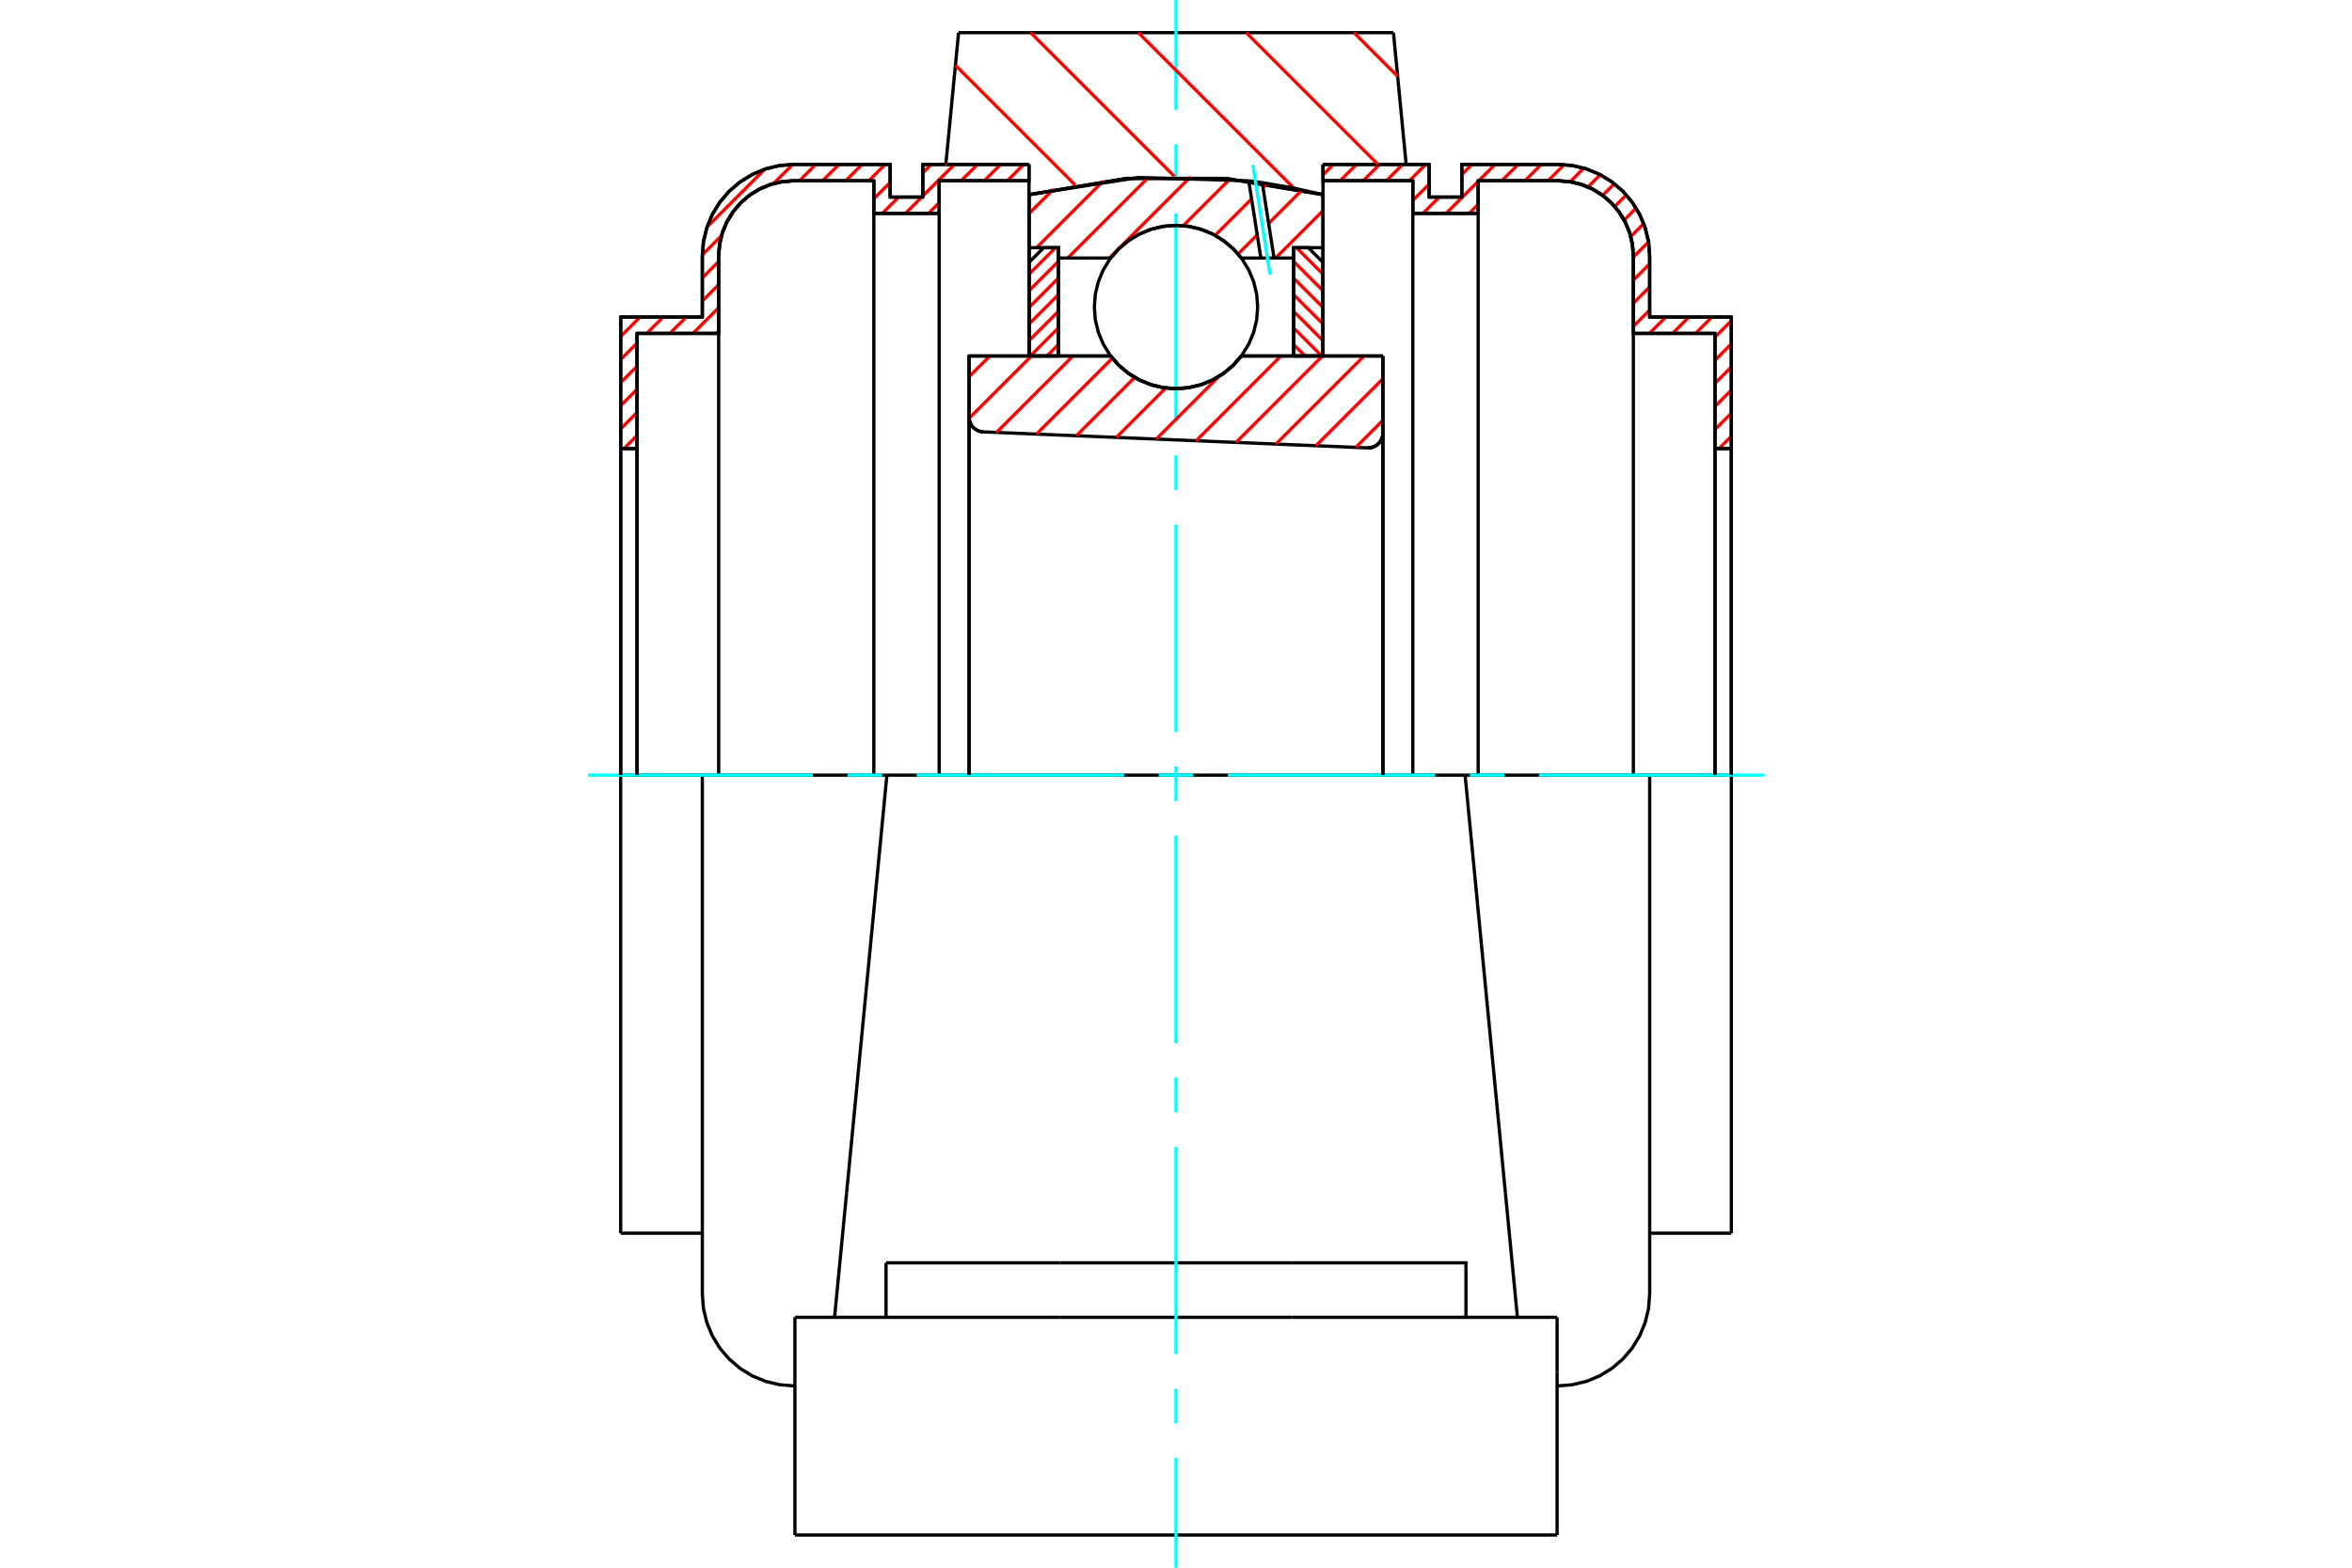 <?xml version="1.0" standalone="no"?>
<!DOCTYPE svg PUBLIC "-//W3C//DTD SVG 1.1//EN"
	"http://www.w3.org/Graphics/SVG/1.1/DTD/svg11.dtd">
<svg xmlns="http://www.w3.org/2000/svg" height="100%" width="100%" viewBox="0 0 36000 24000">
	<rect x="-1800" y="-1200" width="39600" height="26400" style="fill:#FFF"/>
	<g style="fill:none; fill-rule:evenodd" transform="matrix(1 0 0 1 0 0)">
		<g style="fill:none; stroke:#000; stroke-width:50; shape-rendering:geometricPrecision">
			<polyline points="20932,6857 20969,6855 21004,6848 21038,6835 21069,6817 21097,6794 21121,6767 21141,6737 21155,6703 21164,6668 21167,6632"/>
			<line x1="21167" y1="5450" x2="21167" y2="6632"/>
			<line x1="19000" y1="5450" x2="21167" y2="5450"/>
			<polyline points="17000,5450 17127,5595 17276,5719 17441,5818 17620,5891 17808,5935 18000,5950 18192,5935 18380,5891 18559,5818 18724,5719 18873,5595 19000,5450"/>
			<line x1="14833" y1="5450" x2="17000" y2="5450"/>
			<line x1="14833" y1="6387" x2="14833" y2="5450"/>
			<polyline points="14833,6387 14836,6421 14844,6455 14857,6487 14874,6516 14896,6543 14922,6566 14950,6584 14982,6599 15015,6608 15049,6612"/>
			<line x1="20932" y1="6857" x2="15049" y2="6612"/>
			<line x1="21167" y1="6632" x2="21167" y2="11867"/>
			<line x1="14833" y1="6387" x2="14833" y2="11867"/>
			<polyline points="20932,6857 20969,6855 21004,6848 21038,6835 21069,6817 21097,6794 21121,6767 21141,6737 21155,6703 21164,6668 21167,6632"/>
			<line x1="22425" y1="11867" x2="13575" y2="11867"/>
			<line x1="21328" y1="500" x2="21523" y2="2517"/>
			<line x1="14672" y1="500" x2="21328" y2="500"/>
			<line x1="14477" y1="2517" x2="14672" y2="500"/>
			<line x1="15750" y1="2980" x2="15750" y2="2517"/>
			<polyline points="20250,2980 18757,2731 17243,2731 15750,2980"/>
			<line x1="20250" y1="2517" x2="20250" y2="2980"/>
			<line x1="15750" y1="5450" x2="15750" y2="2980"/>
			<line x1="20250" y1="2980" x2="20250" y2="5450"/>
			<line x1="12167" y1="23500" x2="23833" y2="23500"/>
			<line x1="13562" y1="20167" x2="13562" y2="19333"/>
			<line x1="16225" y1="19333" x2="13562" y2="19333"/>
			<line x1="16225" y1="20167" x2="19775" y2="20167"/>
			<line x1="19775" y1="19333" x2="16225" y2="19333"/>
			<polyline points="22438,20167 22438,19333 19775,19333"/>
			<line x1="23226" y1="20167" x2="23042" y2="18265"/>
			<line x1="12958" y1="18265" x2="12774" y2="20167"/>
			<line x1="19775" y1="20167" x2="23833" y2="20167"/>
			<line x1="13575" y1="11867" x2="12958" y2="18265"/>
			<line x1="23833" y1="21000" x2="23833" y2="20167"/>
			<line x1="23833" y1="23500" x2="23833" y2="21000"/>
			<polyline points="12167,23500 12167,21000 12167,20167"/>
			<line x1="23042" y1="18265" x2="22425" y2="11867"/>
			<line x1="12167" y1="20167" x2="16225" y2="20167"/>
			<line x1="10750" y1="11867" x2="9500" y2="11867"/>
			<line x1="12153" y1="11867" x2="10750" y2="11867"/>
			<line x1="13575" y1="11867" x2="12153" y2="11867"/>
			<line x1="9750" y1="6867" x2="9500" y2="6867"/>
			<line x1="9750" y1="5104" x2="9750" y2="6867"/>
			<line x1="11000" y1="5104" x2="9750" y2="5104"/>
			<line x1="11000" y1="3919" x2="11000" y2="5104"/>
			<polyline points="12153,2767 11972,2781 11796,2823 11629,2892 11475,2987 11338,3104 11220,3242 11126,3396 11056,3563 11014,3739 11000,3919"/>
			<line x1="13375" y1="2767" x2="12153" y2="2767"/>
			<line x1="13375" y1="3267" x2="13375" y2="2767"/>
			<line x1="14375" y1="3267" x2="13375" y2="3267"/>
			<line x1="14375" y1="2767" x2="14375" y2="3267"/>
			<line x1="15750" y1="2767" x2="14375" y2="2767"/>
			<line x1="14125" y1="2517" x2="15750" y2="2517"/>
			<line x1="14125" y1="3017" x2="14125" y2="2517"/>
			<line x1="13625" y1="3017" x2="14125" y2="3017"/>
			<line x1="13625" y1="2517" x2="13625" y2="3017"/>
			<line x1="12153" y1="2517" x2="13625" y2="2517"/>
			<polyline points="12153,2517 11933,2534 11719,2585 11516,2670 11328,2785 11161,2927 11018,3095 10903,3282 10819,3486 10767,3700 10750,3919"/>
			<line x1="10750" y1="4854" x2="10750" y2="3919"/>
			<line x1="9500" y1="4854" x2="10750" y2="4854"/>
			<line x1="9500" y1="6867" x2="9500" y2="4854"/>
			<line x1="9500" y1="18879" x2="9500" y2="11867"/>
			<line x1="10750" y1="19814" x2="10750" y2="11867"/>
			<line x1="15750" y1="2980" x2="15750" y2="5444"/>
			<line x1="9500" y1="6867" x2="9500" y2="11867"/>
			<line x1="9750" y1="6867" x2="9750" y2="11867"/>
			<line x1="11000" y1="5104" x2="11000" y2="11867"/>
			<line x1="13375" y1="3267" x2="13375" y2="11867"/>
			<line x1="14375" y1="3267" x2="14375" y2="11867"/>
			<line x1="9500" y1="18879" x2="10750" y2="18879"/>
			<polyline points="10750,19814 10767,20034 10819,20248 10903,20451 11018,20639 11161,20806 11328,20949 11516,21064 11719,21148 11933,21199 12153,21217 12167,21217"/>
			<polyline points="12153,2767 11972,2781 11796,2823 11629,2892 11475,2987 11338,3104 11220,3242 11126,3396 11056,3563 11014,3739 11000,3919"/>
			<line x1="26500" y1="6867" x2="26250" y2="6867"/>
			<line x1="26500" y1="4854" x2="26500" y2="6867"/>
			<line x1="25250" y1="4854" x2="26500" y2="4854"/>
			<line x1="25250" y1="3919" x2="25250" y2="4854"/>
			<polyline points="25250,3919 25233,3700 25181,3486 25097,3282 24982,3095 24839,2927 24672,2785 24484,2670 24281,2585 24067,2534 23847,2517"/>
			<line x1="22375" y1="2517" x2="23847" y2="2517"/>
			<line x1="22375" y1="3017" x2="22375" y2="2517"/>
			<line x1="21875" y1="3017" x2="22375" y2="3017"/>
			<line x1="21875" y1="2517" x2="21875" y2="3017"/>
			<line x1="20250" y1="2517" x2="21875" y2="2517"/>
			<line x1="21625" y1="2767" x2="20250" y2="2767"/>
			<line x1="21625" y1="3267" x2="21625" y2="2767"/>
			<line x1="22625" y1="3267" x2="21625" y2="3267"/>
			<line x1="22625" y1="2767" x2="22625" y2="3267"/>
			<line x1="23847" y1="2767" x2="22625" y2="2767"/>
			<polyline points="25000,3919 24986,3739 24944,3563 24874,3396 24780,3242 24662,3104 24525,2987 24371,2892 24204,2823 24028,2781 23847,2767"/>
			<line x1="25000" y1="5104" x2="25000" y2="3919"/>
			<line x1="26250" y1="5104" x2="25000" y2="5104"/>
			<line x1="26250" y1="6867" x2="26250" y2="5104"/>
			<line x1="23847" y1="11867" x2="22425" y2="11867"/>
			<line x1="25250" y1="11867" x2="23847" y2="11867"/>
			<line x1="26500" y1="11867" x2="25250" y2="11867"/>
			<line x1="26250" y1="11867" x2="26250" y2="6867"/>
			<line x1="25000" y1="11867" x2="25000" y2="5104"/>
			<line x1="26500" y1="11867" x2="26500" y2="6867"/>
			<line x1="26500" y1="11867" x2="26500" y2="18879"/>
			<line x1="22625" y1="11867" x2="22625" y2="3267"/>
			<line x1="21625" y1="11867" x2="21625" y2="3267"/>
			<line x1="25250" y1="11867" x2="25250" y2="19814"/>
			<polyline points="25000,3919 24986,3739 24944,3563 24874,3396 24780,3242 24662,3104 24525,2987 24371,2892 24204,2823 24028,2781 23847,2767"/>
			<polyline points="23833,21217 23847,21217 24067,21199 24281,21148 24484,21064 24672,20949 24839,20806 24982,20639 25097,20451 25181,20248 25233,20034 25250,19814"/>
			<line x1="25250" y1="18879" x2="26500" y2="18879"/>
		</g>
		<g style="fill:none; stroke:#0FF; stroke-width:50; shape-rendering:geometricPrecision">
			<line x1="18000" y1="24000" x2="18000" y2="22319"/>
			<line x1="18000" y1="21790" x2="18000" y2="21260"/>
			<line x1="18000" y1="20731" x2="18000" y2="17556"/>
			<line x1="18000" y1="17027" x2="18000" y2="16498"/>
			<line x1="18000" y1="15969" x2="18000" y2="12794"/>
			<line x1="18000" y1="12265" x2="18000" y2="11735"/>
			<line x1="18000" y1="11206" x2="18000" y2="8031"/>
			<line x1="18000" y1="7502" x2="18000" y2="6973"/>
			<line x1="18000" y1="6444" x2="18000" y2="3269"/>
			<line x1="18000" y1="2740" x2="18000" y2="2210"/>
			<line x1="18000" y1="1681" x2="18000" y2="0"/>
			<line x1="9000" y1="11867" x2="12444" y2="11867"/>
			<line x1="12973" y1="11867" x2="13502" y2="11867"/>
			<line x1="14031" y1="11867" x2="17206" y2="11867"/>
			<line x1="17735" y1="11867" x2="18265" y2="11867"/>
			<line x1="18794" y1="11867" x2="21969" y2="11867"/>
			<line x1="22498" y1="11867" x2="23027" y2="11867"/>
			<line x1="23556" y1="11867" x2="27000" y2="11867"/>
		</g>
		<g style="fill:none; stroke:#F00; stroke-width:50; shape-rendering:geometricPrecision">
			<line x1="26500" y1="6679" x2="26312" y2="6867"/>
			<line x1="26500" y1="6325" x2="26250" y2="6575"/>
			<line x1="26500" y1="5972" x2="26250" y2="6222"/>
			<line x1="26500" y1="5618" x2="26250" y2="5868"/>
			<line x1="26500" y1="5265" x2="26250" y2="5515"/>
			<line x1="26500" y1="4911" x2="26250" y2="5161"/>
			<line x1="26203" y1="4854" x2="25953" y2="5104"/>
			<line x1="25850" y1="4854" x2="25600" y2="5104"/>
			<line x1="25496" y1="4854" x2="25246" y2="5104"/>
			<line x1="25250" y1="4747" x2="25000" y2="4997"/>
			<line x1="25250" y1="4393" x2="25000" y2="4643"/>
			<line x1="25250" y1="4040" x2="25000" y2="4290"/>
			<line x1="25233" y1="3703" x2="25000" y2="3936"/>
			<line x1="25159" y1="3424" x2="24961" y2="3622"/>
			<line x1="25043" y1="3186" x2="24860" y2="3369"/>
			<line x1="24892" y1="2984" x2="24715" y2="3161"/>
			<line x1="24709" y1="2813" x2="24531" y2="2991"/>
			<line x1="24493" y1="2675" x2="24306" y2="2862"/>
			<line x1="24241" y1="2574" x2="24033" y2="2782"/>
			<line x1="23941" y1="2520" x2="23695" y2="2767"/>
			<line x1="23591" y1="2517" x2="23341" y2="2767"/>
			<line x1="23237" y1="2517" x2="22987" y2="2767"/>
			<line x1="22625" y1="3129" x2="22487" y2="3267"/>
			<line x1="22884" y1="2517" x2="22634" y2="2767"/>
			<line x1="22625" y1="2776" x2="22134" y2="3267"/>
			<line x1="22530" y1="2517" x2="22375" y2="2672"/>
			<line x1="22030" y1="3017" x2="21780" y2="3267"/>
			<line x1="21875" y1="2818" x2="21625" y2="3068"/>
			<line x1="21823" y1="2517" x2="21573" y2="2767"/>
			<line x1="21470" y1="2517" x2="21220" y2="2767"/>
			<line x1="21116" y1="2517" x2="20866" y2="2767"/>
			<line x1="20763" y1="2517" x2="20513" y2="2767"/>
			<line x1="20409" y1="2517" x2="20250" y2="2676"/>
		</g>
		<g style="fill:none; stroke:#000; stroke-width:50; shape-rendering:geometricPrecision">
			<polyline points="20250,2517 21875,2517 21875,3017 22375,3017 22375,2517 23847,2517"/>
			<polyline points="25250,3919 25233,3700 25181,3486 25097,3282 24982,3095 24839,2927 24672,2785 24484,2670 24281,2585 24067,2534 23847,2517"/>
			<polyline points="25250,3919 25250,4854 26500,4854 26500,6867 26250,6867 26250,5104 25000,5104 25000,3919 24986,3739 24944,3563 24874,3396 24780,3242 24662,3104 24525,2987 24371,2892 24204,2823 24028,2781 23847,2767 22625,2767 22625,3267 21625,3267 21625,2767 20250,2767 20250,2517"/>
			<line x1="26500" y1="11867" x2="26500" y2="6867"/>
			<line x1="26250" y1="6867" x2="26250" y2="11867"/>
		</g>
		<g style="fill:none; stroke:#F00; stroke-width:50; shape-rendering:geometricPrecision">
			<line x1="15669" y1="2517" x2="15419" y2="2767"/>
			<line x1="15316" y1="2517" x2="15066" y2="2767"/>
			<line x1="14962" y1="2517" x2="14712" y2="2767"/>
			<line x1="14375" y1="3104" x2="14212" y2="3267"/>
			<line x1="14609" y1="2517" x2="14125" y2="3000"/>
			<line x1="14109" y1="3017" x2="13859" y2="3267"/>
			<line x1="14255" y1="2517" x2="14125" y2="2647"/>
			<line x1="13755" y1="3017" x2="13505" y2="3267"/>
			<line x1="13625" y1="2793" x2="13375" y2="3043"/>
			<line x1="9750" y1="6668" x2="9552" y2="6867"/>
			<line x1="13548" y1="2517" x2="13298" y2="2767"/>
			<line x1="11000" y1="5065" x2="10961" y2="5104"/>
			<line x1="9750" y1="6315" x2="9500" y2="6565"/>
			<line x1="13195" y1="2517" x2="12945" y2="2767"/>
			<line x1="11000" y1="4711" x2="10607" y2="5104"/>
			<line x1="9750" y1="5961" x2="9500" y2="6211"/>
			<line x1="12841" y1="2517" x2="12591" y2="2767"/>
			<line x1="11000" y1="4358" x2="10750" y2="4608"/>
			<line x1="10504" y1="4854" x2="10254" y2="5104"/>
			<line x1="9750" y1="5608" x2="9500" y2="5858"/>
			<line x1="12487" y1="2517" x2="12237" y2="2767"/>
			<line x1="11000" y1="4004" x2="10750" y2="4254"/>
			<line x1="10150" y1="4854" x2="9900" y2="5104"/>
			<line x1="9750" y1="5254" x2="9500" y2="5504"/>
			<line x1="12133" y1="2517" x2="11840" y2="2810"/>
			<line x1="11044" y1="3607" x2="10751" y2="3900"/>
			<line x1="9796" y1="4854" x2="9500" y2="5151"/>
			<line x1="11708" y1="2589" x2="10823" y2="3474"/>
		</g>
		<g style="fill:none; stroke:#000; stroke-width:50; shape-rendering:geometricPrecision">
			<polyline points="15750,2517 14125,2517 14125,3017 13625,3017 13625,2517 12153,2517 11933,2534 11719,2585 11516,2670 11328,2785 11161,2927 11018,3095 10903,3282 10819,3486 10767,3700 10750,3919 10750,4854 9500,4854 9500,6867 9750,6867 9750,5104 11000,5104 11000,3919"/>
			<polyline points="12153,2767 11972,2781 11796,2823 11629,2892 11475,2987 11338,3104 11220,3242 11126,3396 11056,3563 11014,3739 11000,3919"/>
			<polyline points="12153,2767 13375,2767 13375,3267 14375,3267 14375,2767 15750,2767 15750,2517"/>
			<line x1="9500" y1="11867" x2="9500" y2="6867"/>
			<line x1="9750" y1="6867" x2="9750" y2="11867"/>
		</g>
		<g style="fill:none; stroke:#F00; stroke-width:50; shape-rendering:geometricPrecision">
			<line x1="20724" y1="500" x2="21393" y2="1169"/>
			<line x1="19074" y1="500" x2="21091" y2="2517"/>
			<line x1="17424" y1="500" x2="19807" y2="2883"/>
			<line x1="15775" y1="500" x2="17975" y2="2700"/>
			<line x1="14623" y1="999" x2="16459" y2="2835"/>
			<line x1="14478" y1="2504" x2="14491" y2="2517"/>
		</g>
		<g style="fill:none; stroke:#000; stroke-width:50; shape-rendering:geometricPrecision">
			<polyline points="20250,2980 18757,2731 17243,2731 15750,2980"/>
		</g>
		<g style="fill:none; stroke:#F00; stroke-width:50; shape-rendering:geometricPrecision">
			<line x1="16156" y1="3792" x2="15750" y2="4198"/>
			<line x1="16200" y1="4002" x2="15750" y2="4452"/>
			<line x1="16200" y1="4257" x2="15750" y2="4707"/>
			<line x1="16200" y1="4511" x2="15750" y2="4961"/>
			<line x1="16200" y1="4766" x2="15750" y2="5216"/>
			<line x1="16200" y1="5020" x2="15770" y2="5450"/>
			<line x1="16200" y1="5275" x2="16025" y2="5450"/>
		</g>
		<g style="fill:none; stroke:#000; stroke-width:50; shape-rendering:geometricPrecision">
			<polyline points="16200,5450 16200,3792 15975,3792 15750,4017 15750,5450 16200,5450"/>
		</g>
		<g style="fill:none; stroke:#F00; stroke-width:50; shape-rendering:geometricPrecision">
			<line x1="19844" y1="3792" x2="20250" y2="4198"/>
			<line x1="19800" y1="4002" x2="20250" y2="4452"/>
			<line x1="19800" y1="4257" x2="20250" y2="4707"/>
			<line x1="19800" y1="4511" x2="20250" y2="4961"/>
			<line x1="19800" y1="4766" x2="20250" y2="5216"/>
			<line x1="19800" y1="5020" x2="20230" y2="5450"/>
			<line x1="19800" y1="5275" x2="19975" y2="5450"/>
		</g>
		<g style="fill:none; stroke:#000; stroke-width:50; shape-rendering:geometricPrecision">
			<polyline points="19800,5450 19800,3792 20025,3792 20250,4017 20250,5450 19800,5450"/>
			<polyline points="19250,4700 19235,4504 19189,4314 19114,4133 19011,3965 18884,3816 18735,3689 18567,3586 18386,3511 18196,3465 18000,3450 17804,3465 17614,3511 17433,3586 17265,3689 17116,3816 16989,3965 16886,4133 16811,4314 16765,4504 16750,4700 16765,4896 16811,5086 16886,5267 16989,5435 17116,5584 17265,5711 17433,5814 17614,5889 17804,5935 18000,5950 18196,5935 18386,5889 18567,5814 18735,5711 18884,5584 19011,5435 19114,5267 19189,5086 19235,4896 19250,4700"/>
		</g>
		<g style="fill:none; stroke:#F00; stroke-width:50; shape-rendering:geometricPrecision">
			<line x1="20250" y1="3225" x2="19525" y2="3950"/>
			<line x1="19929" y1="2910" x2="19418" y2="3421"/>
			<line x1="19243" y1="3596" x2="18951" y2="3888"/>
			<line x1="19394" y1="2808" x2="19332" y2="2870"/>
			<line x1="19157" y1="3045" x2="18599" y2="3603"/>
			<line x1="18824" y1="2742" x2="18111" y2="3455"/>
			<line x1="18222" y1="2707" x2="16980" y2="3950"/>
			<line x1="17580" y1="2714" x2="16343" y2="3950"/>
			<line x1="16887" y1="2770" x2="15865" y2="3792"/>
			<line x1="16124" y1="2897" x2="15750" y2="3270"/>
		</g>
		<g style="fill:none; stroke:#000; stroke-width:50; shape-rendering:geometricPrecision">
			<polyline points="15750,5450 15750,3792 15750,2980"/>
			<polyline points="19113,2768 17422,2718 15750,2980"/>
			<polyline points="19320,2796 19217,2781 19113,2768"/>
			<polyline points="20250,2980 19787,2876 19320,2796"/>
			<polyline points="20250,2980 20250,3792 19800,3792 19800,3950 19800,5450"/>
			<polyline points="19800,3950 19501,3950 19299,3950 19000,3950 18873,3805 18724,3681 18559,3582 18380,3509 18192,3465 18000,3450 17808,3465 17620,3509 17441,3582 17276,3681 17127,3805 17000,3950 16200,3950 16200,5450"/>
			<polyline points="16200,3950 16200,3792 15750,3792"/>
			<line x1="20250" y1="3792" x2="20250" y2="5450"/>
		</g>
		<g style="fill:none; stroke:#0FF; stroke-width:50; shape-rendering:geometricPrecision">
			<line x1="19440" y1="4207" x2="19176" y2="2524"/>
		</g>
		<g style="fill:none; stroke:#000; stroke-width:50; shape-rendering:geometricPrecision">
			<line x1="19299" y1="3950" x2="19113" y2="2768"/>
			<line x1="19501" y1="3950" x2="19320" y2="2796"/>
		</g>
		<g style="fill:none; stroke:#F00; stroke-width:50; shape-rendering:geometricPrecision">
			<line x1="21167" y1="6434" x2="20752" y2="6849"/>
			<line x1="21167" y1="5798" x2="20141" y2="6824"/>
			<line x1="20878" y1="5450" x2="19530" y2="6798"/>
			<line x1="20242" y1="5450" x2="18919" y2="6773"/>
			<line x1="19605" y1="5450" x2="18308" y2="6748"/>
			<line x1="18655" y1="5764" x2="17697" y2="6722"/>
			<line x1="17843" y1="5940" x2="17086" y2="6697"/>
			<line x1="17368" y1="5778" x2="16475" y2="6671"/>
			<line x1="17027" y1="5483" x2="15864" y2="6646"/>
			<line x1="16423" y1="5450" x2="15253" y2="6620"/>
			<line x1="15787" y1="5450" x2="14834" y2="6403"/>
			<line x1="15151" y1="5450" x2="14833" y2="5767"/>
		</g>
		<g style="fill:none; stroke:#000; stroke-width:50; shape-rendering:geometricPrecision">
			<polyline points="14833,6387 14836,6421 14844,6455 14857,6487 14874,6516 14896,6543 14922,6566 14950,6584 14982,6599 15015,6608 15049,6612"/>
			<polyline points="20932,6857 20969,6855 21004,6848 21038,6835 21069,6817 21097,6794 21121,6767 21141,6737 21155,6703 21164,6668 21167,6632"/>
			<polyline points="21167,5450 20717,5450 19000,5450"/>
			<polyline points="17000,5450 17127,5595 17276,5719 17441,5818 17620,5891 17808,5935 18000,5950 18192,5935 18380,5891 18559,5818 18724,5719 18873,5595 19000,5450"/>
			<polyline points="17000,5450 15283,5450 14833,5450 14833,11867"/>
			<line x1="21167" y1="11867" x2="21167" y2="5450"/>
		</g>
	</g>
</svg>
